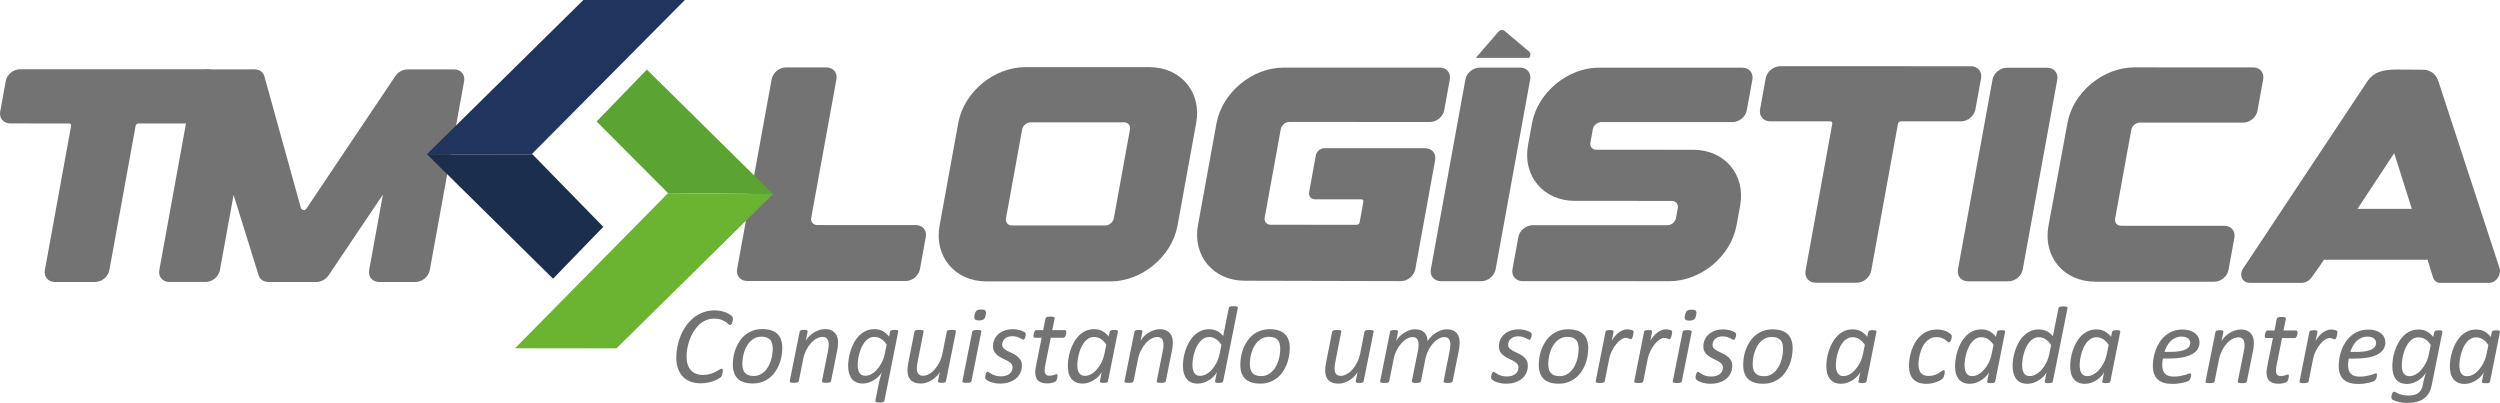<svg xmlns="http://www.w3.org/2000/svg" id="Camada_2" viewBox="0 0 1795.54 289.41"><defs><style>.cls-1{fill:#6ab432;}.cls-2{fill:#1b2e4d;}.cls-3{fill:#5ba332;}.cls-4{fill:#737373;}.cls-5{fill:#20345d;}</style></defs><g id="Camada_1-2"><path class="cls-4" d="M1415.55,47.58h-4.57s-127.84-.03-127.84-.03h-4.57c-4.87,0-9.53,3.86-10.4,8.63l-4.06,22.34c-.87,4.78,2.38,8.63,7.26,8.63h4.58s38.57.01,38.57.01c.97,0,1.63.78,1.45,1.74l-19.19,105.52c-.87,4.77,2.38,8.63,7.25,8.63h4.58s20.36,0,20.36,0h4.57c4.88,0,9.54-3.86,10.4-8.63l19.21-105.52c.17-.96,1.1-1.74,2.08-1.74h38.56s4.59.01,4.59.01c4.87,0,9.53-3.85,10.4-8.63l4.06-22.34c.87-4.76-2.38-8.63-7.26-8.63"></path><path class="cls-4" d="M799.95,156.83c-.53,2.82-3.27,5.11-6.15,5.11h-24.51s-4.52,0-4.52,0h-24.04s-4.51,0-4.51,0h-9.42c-2.88,0-4.8-2.29-4.29-5.11l11.62-63.87c.52-2.83,3.26-5.12,6.16-5.12h9.41s4.51,0,4.51,0h24.06s4.5,0,4.5,0h24.51c2.88,0,4.81,2.29,4.29,5.12l-11.62,63.87ZM825.49,48.23h-4.51s-31.01,0-31.01,0h-4.5s-32.99,0-32.99,0h-4.51s-6.99,0-6.99,0h-4.51c-22.6,0-44.19,17.91-48.22,40.02l-13.43,73.82c-4.03,22.11,11.05,40.04,33.65,40.05h4.51s15.91,0,15.91,0h4.51s24.05,0,24.05,0h4.51s31.01,0,31.01,0h4.51c22.61,0,44.19-17.92,48.22-40.03l13.44-73.82c4.02-22.12-11.05-40.04-33.66-40.05"></path><path class="cls-4" d="M1194.46,201.96h4.51c22.6,0,44.19-17.91,48.21-40.01l2.62-14.34c4.02-22.11-11.05-40.03-33.66-40.04h-4.51s-65.09-.02-65.09-.02c-2.89,0-4.81-2.3-4.29-5.12l1.76-9.65c.52-2.82,3.27-5.11,6.16-5.11l89.65.02h4.51c4.8,0,9.4-3.82,10.25-8.52l4.02-22.04c.86-4.7-2.34-8.52-7.16-8.52h-4.52s-93.89-.03-93.89-.03h-4.51c-22.61,0-44.2,17.91-48.22,40.02l-2.85,15.63c-4.02,22.12,11.05,40.04,33.65,40.05h4.51s65.1.02,65.1.02c2.88,0,4.81,2.29,4.3,5.11l-1.32,7.25c-.52,2.82-3.28,5.11-6.16,5.11l-92.26-.02h-4.51c-4.82,0-9.4,3.8-10.26,8.51l-4.22,23.14c-.85,4.7,2.36,8.52,7.17,8.52h4.51s96.51.03,96.51.03Z"></path><path class="cls-4" d="M554.2,56.93l-24.8,136.35c-.86,4.7,2.33,8.52,7.16,8.52h4.5s104.88.03,104.88.03h4.51c4.81,0,9.41-3.82,10.27-8.52l4.21-23.16c.86-4.7-2.35-8.51-7.16-8.51h-4.5s-66.36-.02-66.36-.02c-2.88,0-4.81-2.29-4.29-5.12l18.11-99.57c.86-4.7-2.35-8.52-7.16-8.52h-4.51s-20.08,0-20.08,0h-4.5c-4.82,0-9.4,3.81-10.26,8.51"></path><path class="cls-4" d="M1087.32,48.55h-20.08s-4.49,0-4.49,0c-4.82,0-9.41,3.82-10.27,8.51l-24.82,136.36c-.85,4.7,2.36,8.52,7.18,8.52h4.5s20.08,0,20.08,0h4.51c4.8,0,9.4-3.81,10.26-8.51l24.8-136.36c.85-4.69-2.34-8.52-7.16-8.52h-4.52Z"></path><path class="cls-4" d="M1465.89,48.65h-20.08s-4.5,0-4.5,0c-4.82,0-9.41,3.82-10.26,8.51l-24.82,136.36c-.85,4.7,2.35,8.52,7.17,8.52h4.51s20.08,0,20.08,0h4.52c4.8,0,9.4-3.81,10.25-8.51l24.81-136.36c.85-4.69-2.34-8.52-7.16-8.52h-4.52Z"></path><path class="cls-4" d="M1504.84,202.33h4.51s76.44.02,76.44.02h4.52c4.8,0,9.4-3.81,10.25-8.51l4.22-23.15c.86-4.7-2.35-8.52-7.16-8.52h-4.51s-69.7-.02-69.7-.02c-2.89,0-4.81-2.29-4.29-5.11l11.62-63.88c.52-2.82,3.27-5.11,6.15-5.11l69.71.02h4.49c4.82,0,9.4-3.82,10.26-8.52l4.12-22.63c.86-4.71-2.35-8.52-7.17-8.52h-4.5s-76.26-.02-76.26-.02h-4.5c-22.55,0-44.09,17.83-48.14,39.87l-13.65,73.97c-4.08,22.12,10.97,40.09,33.6,40.09"></path><path class="cls-4" d="M1034.13,48.57h-4.52s-103.08-.03-103.08-.03h-4.51c-22.66,0-44.3,17.95-48.33,40.11l-13.26,72.89c-4.08,22.12,10.98,40.09,33.59,40.09l107.68.26h.05s4.45,0,4.45,0c4.82.01,9.42-3.8,10.28-8.52l14.27-78.39c.86-4.71-2.35-8.52-7.16-8.52h-4.51s-63.36-.02-63.36-.02h-4.51c-2.88,0-5.64,2.28-6.15,5.1l-4.82,26.5c-.52,2.83,1.4,5.11,4.29,5.11h4.51s28.74,0,28.74,0c.96,0,1.59.77,1.43,1.7l-2.71,14.89c-.16.94-1.08,1.7-2.04,1.7l-61.85-.02c-2.89,0-4.81-2.3-4.29-5.12l11.57-63.61c.51-2.82,3.27-5.11,6.14-5.11l96.49.03h4.51c4.81,0,9.4-3.82,10.25-8.52l4.01-22.04c.86-4.7-2.34-8.52-7.16-8.52"></path><path class="cls-4" d="M1719.55,110.02l12.67,39.98h-39.04s26.37-39.98,26.37-39.98ZM1610.16,199.62c.94,2.18,3.11,3.53,5.71,3.53h1.56s2.95,0,2.95,0h1.55s25.02,0,25.02,0h1.56s2.95,0,2.95,0h1.55c2.75,0,5.54-1.5,7.22-3.88l5.8-8.15,3.04-4.59,74.45.02,3.92,12.7c.75,2.41,2.75,3.92,5.19,3.92h3.78s.19,0,.19,0h3.78s19.63,0,19.63,0h3.78s.2,0,.2,0h3.78c2.3,0,4.64-1.34,6.16-3.52,1.52-2.18,2.01-4.89,1.27-7.13l-44.05-134.61h-.01c-2.84-8.06-10.52-7.83-10.52-7.83-4.07,0-7.62-.1-10.85-.09-.95-.02-1.72,0-2.61,0h-1.16c-2.55-.06-4.88-.08-7.05,0v.14s-.09.01-.09.01v-.15c-7.87.3-13.69,1.81-18.24,7.9l-89.32,134.57c-1.65,2.24-2.07,4.95-1.13,7.13"></path><path class="cls-4" d="M1060,41.52l16.07-18.6c1.24-1.46,3.26-1.78,4.51-.74l17.6,14.81c1.26,1.06,1.26,3.09.03,4.55h-38.2Z"></path><path class="cls-4" d="M148.92,49.77h-4.5s-125.59-.03-125.59-.03h-4.48c-4.79,0-9.36,3.8-10.22,8.48L.14,80.16c-.85,4.69,2.34,8.49,7.13,8.49h4.49s37.89.01,37.89.01c.96,0,1.61.76,1.43,1.7l-18.86,103.67c-.86,4.69,2.33,8.49,7.13,8.49h4.5s19.99,0,19.99,0h4.49c4.79,0,9.36-3.8,10.22-8.49l18.86-103.67c.17-.94,1.09-1.7,2.04-1.7h37.9s4.5.01,4.5.01c4.79,0,9.36-3.79,10.21-8.49l3.99-21.95c.86-4.68-2.33-8.48-7.13-8.48"></path><path class="cls-4" d="M178.42,49.82h-24.61s-4.49,0-4.49,0c-4.81,0-9.37,3.8-10.23,8.48l-24.68,135.72c-.85,4.68,2.34,8.48,7.12,8.48h4.5s17.19,0,17.19,0h4.5c4.8,0,9.36-3.79,10.21-8.48l9.84-54.03,17.92,57.58c.87,3.01,3.6,4.93,6.98,4.94h4.49s25.68,0,25.68,0h4.48c3.39,0,6.81-1.93,8.78-4.93l38.91-57.84-9.88,54.3c-.85,4.68,2.34,8.48,7.14,8.48h4.48s17.2,0,17.2,0h4.49c4.8,0,9.36-3.79,10.23-8.48l24.68-135.72c.85-4.68-2.34-8.48-7.14-8.48h-4.48s-24.62,0-24.62,0h-4.48c-3.39,0-6.81,1.93-8.78,4.93l-63.84,95.16c-1,1.52-3.42,1.11-3.93-.68l-26.2-94.51c-.87-3.01-3.59-4.93-6.97-4.94h-4.49Z"></path><polygon class="cls-2" points="306.61 110.77 397.23 200.18 433.29 162.91 382.39 110.79 306.61 110.77"></polygon><polygon class="cls-5" points="491.87 .02 418.99 0 306.6 110.76 381.83 110.78 491.87 .02"></polygon><polygon class="cls-3" points="464.57 49.98 428.51 87.25 479.79 138.69 555.19 139.39 464.57 49.98"></polygon><polygon class="cls-1" points="479.8 138.7 369.92 250.14 442.8 250.16 555.18 139.39 479.8 138.7"></polygon><path class="cls-4" d="M526.4,228.77c0,.55-.09,1.24-.28,2.05-.19.82-.43,1.46-.73,1.94s-.63.71-.97.71c-.37,0-.8-.24-1.3-.73-.5-.49-1.17-1.01-2.01-1.58-.84-.57-1.93-1.1-3.26-1.58-1.33-.49-3-.73-5-.73-2.21,0-4.23.41-6.04,1.24-1.82.83-3.46,1.95-4.92,3.35-1.46,1.41-2.75,3.04-3.85,4.88-1.11,1.84-2.02,3.77-2.75,5.78-.73,2.01-1.27,4.05-1.64,6.1-.37,2.06-.55,4-.55,5.85,0,2.11.26,3.98.79,5.63.52,1.64,1.29,3.03,2.29,4.17,1,1.13,2.23,1.99,3.67,2.57,1.45.58,3.09.87,4.94.87,2.05,0,3.82-.23,5.31-.69,1.49-.46,2.76-.97,3.83-1.54,1.06-.57,1.95-1.08,2.67-1.54.71-.46,1.29-.69,1.74-.69.29,0,.5.1.63.32.13.21.2.53.2.95,0,.13-.02.32-.06.58-.04.25-.09.52-.14.81-.05.29-.11.61-.18.95-.06.34-.15.66-.26.97-.11.3-.22.58-.34.83-.12.25-.32.51-.59.77-.28.26-.86.65-1.74,1.16-.88.51-1.96,1-3.24,1.46-1.28.46-2.71.85-4.31,1.18-1.59.33-3.29.49-5.08.49-2.69,0-5.11-.4-7.27-1.21-2.16-.8-4-1.99-5.51-3.56-1.51-1.57-2.68-3.51-3.51-5.85-.83-2.33-1.24-5.01-1.24-8.04,0-2.5.26-5.08.79-7.72.53-2.65,1.3-5.22,2.33-7.72,1.03-2.5,2.31-4.86,3.85-7.07,1.54-2.21,3.34-4.15,5.37-5.83,2.04-1.67,4.34-2.99,6.9-3.95,2.55-.96,5.36-1.44,8.41-1.44,1.92,0,3.72.22,5.39.65,1.67.43,3.1.98,4.28,1.64,1.19.66,2.04,1.24,2.57,1.76.53.51.79,1.11.79,1.8M561.85,249.91c0,1.95-.18,3.94-.55,5.96-.37,2.03-.93,3.99-1.68,5.87-.75,1.88-1.71,3.65-2.87,5.31-1.16,1.66-2.52,3.11-4.09,4.34-1.57,1.24-3.35,2.22-5.33,2.94-1.99.72-4.21,1.09-6.66,1.08-2.53,0-4.69-.3-6.5-.91-1.8-.61-3.29-1.49-4.44-2.65-1.16-1.16-2.01-2.58-2.57-4.27-.55-1.68-.83-3.59-.83-5.73,0-1.95.18-3.94.53-5.97.36-2.03.92-3.98,1.68-5.85.76-1.87,1.72-3.64,2.87-5.31,1.14-1.67,2.5-3.13,4.07-4.36,1.57-1.24,3.34-2.22,5.33-2.94,1.99-.72,4.21-1.09,6.66-1.08s4.69.31,6.5.93c1.8.62,3.29,1.51,4.47,2.67,1.17,1.16,2.04,2.58,2.59,4.27.55,1.69.83,3.58.83,5.69M554.98,250.31c0-1.31-.14-2.5-.41-3.56-.28-1.05-.74-1.94-1.38-2.67-.65-.72-1.49-1.28-2.53-1.68-1.04-.39-2.3-.6-3.77-.6-1.58,0-3.02.28-4.31.85-1.29.56-2.44,1.33-3.46,2.29-1.01.96-1.9,2.09-2.65,3.38-.75,1.29-1.37,2.67-1.85,4.13-.49,1.46-.85,2.96-1.09,4.51-.24,1.54-.36,3.05-.36,4.52,0,1.32.14,2.5.44,3.56.29,1.05.75,1.95,1.4,2.69.65.74,1.48,1.3,2.51,1.7,1.03.4,2.28.59,3.75.59,1.61,0,3.05-.28,4.33-.85,1.28-.57,2.42-1.33,3.44-2.31,1.01-.97,1.9-2.11,2.65-3.4.75-1.29,1.37-2.67,1.85-4.15.49-1.47.85-2.98,1.09-4.5.24-1.53.36-3.03.36-4.51M601.92,246.01c0,.92-.06,1.83-.16,2.73-.1.89-.25,1.81-.43,2.76l-4.47,22.2c-.05.22-.14.39-.26.53-.12.15-.32.27-.59.38s-.63.18-1.05.24c-.42.05-.96.08-1.62.08s-1.15-.03-1.56-.08c-.41-.05-.73-.13-.95-.24s-.37-.23-.43-.38c-.07-.14-.09-.32-.06-.53l4.39-21.96c.18-.82.31-1.6.38-2.37.06-.76.1-1.43.1-2.01,0-1.61-.34-2.9-1.03-3.89-.69-.99-1.83-1.48-3.43-1.48-1.4,0-2.83.4-4.29,1.2-1.46.8-2.82,1.91-4.07,3.31-1.25,1.41-2.37,3.08-3.36,5.02-.99,1.93-1.71,4.03-2.16,6.3l-3.16,15.88c-.05.22-.15.39-.28.53-.13.15-.33.27-.59.38s-.61.18-1.05.24c-.43.05-.97.08-1.6.08s-1.19-.03-1.6-.08c-.41-.05-.72-.13-.95-.24s-.37-.23-.43-.38c-.07-.14-.07-.32-.02-.53l7.16-35.59c.03-.19.1-.35.22-.51.12-.16.3-.29.55-.4.25-.1.56-.18.95-.22.38-.04.84-.06,1.36-.06.56,0,1.01.02,1.37.06.35.04.63.11.83.22.2.11.32.24.38.4.05.16.07.33.04.51l-1.35,6.79c.39-.89,1.04-1.84,1.94-2.84s1.96-1.92,3.2-2.77c1.24-.84,2.6-1.54,4.09-2.09,1.49-.55,3.04-.83,4.65-.83,1.76,0,3.24.27,4.42.81,1.18.54,2.14,1.25,2.88,2.13s1.26,1.9,1.58,3.06.48,2.37.48,3.63M635.23,287.82c-.05.21-.15.4-.28.55-.13.16-.33.29-.59.39-.26.11-.61.18-1.05.24-.43.05-.98.08-1.64.08-.6,0-1.11-.03-1.52-.08-.41-.05-.73-.13-.95-.24-.22-.1-.37-.24-.45-.39-.08-.15-.1-.34-.08-.55l2.61-12.84c.13-.68.29-1.38.47-2.09.19-.71.38-1.41.57-2.11.2-.69.39-1.36.57-1.99.19-.63.37-1.18.55-1.66-.42.89-1.09,1.84-2.02,2.82-.92.99-1.99,1.89-3.2,2.71-1.21.82-2.54,1.49-3.99,2.01-1.45.53-2.92.79-4.42.79-1.87,0-3.48-.3-4.84-.91-1.36-.61-2.46-1.48-3.32-2.61-.86-1.13-1.49-2.48-1.9-4.05-.41-1.57-.61-3.31-.61-5.23,0-1.45.14-3.12.42-5,.28-1.88.73-3.79,1.34-5.72.62-1.94,1.42-3.84,2.4-5.71.97-1.87,2.16-3.53,3.55-4.98,1.4-1.44,3.02-2.62,4.86-3.51,1.84-.89,3.95-1.34,6.32-1.34s4.35.47,6.02,1.42c1.67.95,3.17,2.25,4.48,3.91l.75-3.59c.11-.42.41-.73.91-.93.5-.2,1.28-.3,2.33-.3.53,0,.97.03,1.32.08.35.05.64.13.85.24.21.11.34.24.39.4.05.16.07.33.04.51l-9.93,49.69ZM636.82,247.45c-1.24-1.82-2.57-3.18-4.01-4.09-1.43-.91-3.05-1.36-4.84-1.36-1.47,0-2.8.35-3.97,1.05-1.17.7-2.2,1.63-3.08,2.78-.88,1.16-1.64,2.46-2.27,3.91-.63,1.45-1.15,2.92-1.54,4.42-.4,1.5-.68,2.95-.85,4.35-.17,1.39-.26,2.61-.26,3.63,0,2.61.47,4.55,1.4,5.83.93,1.28,2.3,1.92,4.09,1.92,1.45,0,2.9-.4,4.36-1.21,1.46-.8,2.83-1.91,4.09-3.34,1.27-1.42,2.39-3.1,3.36-5.04.97-1.94,1.7-4.05,2.17-6.34l1.35-6.52ZM679.38,273.72c-.02.22-.11.4-.24.56-.13.16-.32.29-.55.38s-.55.16-.93.22c-.38.05-.85.08-1.4.08s-.97-.03-1.32-.08c-.36-.05-.63-.12-.83-.22s-.33-.22-.39-.38c-.07-.16-.07-.34-.02-.56l1.31-6.67c-.42.89-1.09,1.84-2,2.82-.91.99-1.98,1.9-3.2,2.74-1.23.84-2.57,1.53-4.03,2.05-1.46.53-2.95.79-4.44.79-1.79,0-3.3-.24-4.52-.73-1.23-.49-2.21-1.16-2.96-2.02-.75-.85-1.29-1.87-1.62-3.04-.33-1.17-.49-2.45-.49-3.85,0-.87.06-1.76.18-2.67.12-.91.27-1.83.46-2.75l4.39-22.28c.05-.19.15-.35.28-.51.13-.16.34-.29.61-.4.28-.1.63-.18,1.07-.22.43-.04.97-.06,1.6-.06s1.15.02,1.56.06c.41.04.73.11.95.22.22.11.37.24.43.4.07.16.08.33.06.51l-4.35,22.04c-.16.69-.28,1.4-.36,2.14-.08.74-.12,1.49-.12,2.25s.07,1.51.22,2.15c.14.65.39,1.2.75,1.67.35.48.82.85,1.38,1.11s1.26.39,2.08.39c1.4,0,2.82-.4,4.28-1.21,1.46-.8,2.83-1.91,4.09-3.34,1.26-1.42,2.39-3.11,3.38-5.07.99-1.96,1.72-4.1,2.2-6.42l3.13-15.72c.02-.19.11-.35.26-.51.15-.16.36-.29.63-.4.27-.1.63-.18,1.06-.22.43-.04.97-.06,1.6-.06s1.15.02,1.56.06c.41.04.72.11.95.22.22.11.37.24.43.4.07.16.09.33.06.51l-7.16,35.59ZM697.73,273.73c-.05.22-.15.39-.28.53-.13.15-.33.27-.59.38-.26.1-.62.18-1.05.24-.43.05-.96.08-1.6.08s-1.19-.03-1.6-.08c-.41-.05-.73-.13-.95-.24-.22-.1-.37-.23-.43-.38-.07-.14-.07-.32-.02-.53l7.08-35.55c.03-.18.11-.35.24-.51.13-.16.33-.29.59-.39.26-.11.61-.18,1.04-.24.44-.05.98-.08,1.64-.08s1.15.03,1.56.08c.4.05.72.13.95.24.22.1.37.24.43.39.06.15.08.33.06.51l-7.08,35.55ZM707.97,226.21c-.13.74-.31,1.36-.53,1.86-.22.5-.52.9-.89,1.21-.37.3-.83.52-1.39.65-.55.13-1.22.19-2.01.19-.76,0-1.4-.06-1.9-.19-.5-.13-.87-.35-1.11-.65-.24-.3-.37-.71-.39-1.21-.03-.5.03-1.12.16-1.86.16-.73.36-1.35.59-1.84.24-.49.53-.89.89-1.23.36-.33.81-.55,1.37-.67.55-.12,1.22-.18,2.01-.18s1.39.06,1.87.18c.49.12.86.34,1.11.67.25.33.39.74.42,1.23.02.49-.04,1.1-.2,1.84M736.28,238.9c.29.26.44.67.44,1.23,0,.26-.04.61-.12,1.05-.08.43-.19.86-.34,1.28-.14.42-.31.78-.51,1.06-.2.29-.42.44-.65.44-.32,0-.69-.12-1.13-.38-.44-.25-.97-.53-1.6-.85-.63-.32-1.39-.61-2.27-.87-.88-.26-1.93-.39-3.14-.39-1.16,0-2.19.16-3.08.49-.89.33-1.64.77-2.25,1.34-.6.57-1.07,1.21-1.38,1.94-.32.73-.47,1.48-.47,2.27,0,1.05.35,1.93,1.05,2.63.69.69,1.57,1.32,2.63,1.88,1.05.56,2.19,1.1,3.42,1.64,1.22.54,2.35,1.2,3.4,1.98,1.04.78,1.91,1.71,2.61,2.81.7,1.1,1.05,2.47,1.05,4.13,0,1.84-.36,3.56-1.09,5.15-.73,1.59-1.76,2.96-3.12,4.11-1.36,1.14-2.99,2.04-4.92,2.68-1.92.65-4.07.97-6.44.97-1.24,0-2.41-.09-3.49-.27-1.09-.19-2.08-.43-2.96-.71-.88-.29-1.64-.61-2.27-.97-.63-.36-1.12-.69-1.46-1.01-.21-.21-.36-.43-.46-.65-.09-.22-.13-.49-.13-.81,0-.21,0-.46.04-.75.03-.29.08-.59.16-.9.08-.32.17-.62.26-.91.09-.29.2-.56.33-.79.13-.24.26-.43.4-.57.13-.15.29-.22.47-.22.32,0,.7.18,1.14.53.45.36,1.03.74,1.76,1.14.73.41,1.63.79,2.71,1.15,1.08.36,2.42.53,4.03.54,1.45,0,2.69-.18,3.73-.53,1.04-.35,1.9-.83,2.59-1.42.69-.59,1.19-1.28,1.52-2.07.33-.79.49-1.62.49-2.49,0-1.1-.34-2.01-1.02-2.7-.69-.7-1.55-1.33-2.59-1.9-1.04-.57-2.17-1.13-3.38-1.68-1.21-.56-2.34-1.21-3.38-1.96-1.04-.75-1.91-1.67-2.61-2.76-.7-1.09-1.05-2.48-1.05-4.17,0-1.74.34-3.35,1.03-4.84.69-1.49,1.65-2.78,2.9-3.87,1.25-1.09,2.75-1.94,4.5-2.55,1.75-.6,3.69-.91,5.83-.91,1,0,1.97.08,2.9.24.94.16,1.8.36,2.59.59.79.24,1.47.5,2.05.79.58.29,1.01.58,1.3.87M765.82,238.59c0,.24-.01.49-.04.77-.03.28-.08.56-.16.85s-.19.58-.32.87c-.13.29-.27.54-.42.77-.15.22-.31.4-.49.53-.19.13-.39.2-.63.2h-9.09s-3.99,19.83-3.99,19.83c-.11.55-.2,1.17-.28,1.85-.08.69-.12,1.25-.12,1.7,0,1.34.28,2.32.85,2.94.56.62,1.48.93,2.75.93.71,0,1.33-.06,1.85-.18.53-.12.98-.25,1.37-.38.38-.13.72-.25,1.01-.38.29-.12.54-.18.75-.18s.37.07.49.22c.12.15.18.42.18.81,0,.34-.03.72-.1,1.13-.06.41-.15.81-.26,1.2-.1.4-.24.75-.39,1.07-.15.32-.33.57-.51.75-.21.18-.52.37-.95.55-.42.18-.91.35-1.47.49-.55.15-1.14.26-1.76.33-.62.08-1.23.12-1.84.12-1.47,0-2.75-.16-3.83-.47-1.08-.32-1.99-.81-2.72-1.48-.74-.67-1.29-1.51-1.64-2.53s-.53-2.23-.53-3.66c0-.32.02-.66.04-1.05.02-.38.07-.78.14-1.2.06-.42.13-.84.2-1.27.06-.42.14-.81.22-1.18l4-19.99h-4.94c-.29,0-.51-.09-.67-.26-.16-.17-.24-.51-.24-1.01,0-.37.04-.8.12-1.29.08-.49.19-.94.36-1.36.16-.42.36-.78.61-1.07.25-.29.55-.43.89-.43h4.98s1.7-8.46,1.7-8.46c.02-.18.11-.35.26-.51.15-.16.35-.3.62-.42.26-.12.61-.21,1.04-.26.44-.05.97-.08,1.6-.08s1.15.03,1.56.08c.41.05.73.14.95.26.22.12.37.26.43.42.07.15.08.33.06.51l-1.7,8.46h9.09c.39,0,.66.15.79.43.13.29.2.62.2.99M795.79,273.76c-.1.45-.39.76-.87.95-.47.18-1.27.28-2.37.28-.53,0-.96-.03-1.3-.08-.34-.05-.62-.12-.83-.22s-.35-.21-.44-.36c-.08-.15-.08-.34,0-.58l1.31-6.71c-.34.84-.96,1.76-1.85,2.76-.9,1-1.96,1.92-3.18,2.77-1.22.84-2.59,1.54-4.09,2.09-1.5.55-3.03.83-4.58.83-2.11,0-3.85-.37-5.24-1.11-1.38-.74-2.48-1.71-3.3-2.93-.82-1.21-1.38-2.58-1.68-4.11-.3-1.53-.45-3.09-.45-4.7,0-1.47.14-3.15.42-5.02.27-1.87.72-3.78,1.34-5.73.62-1.95,1.42-3.85,2.41-5.69.99-1.84,2.18-3.49,3.58-4.96,1.4-1.46,3.02-2.63,4.86-3.51,1.84-.88,3.94-1.32,6.28-1.32s4.35.47,6.02,1.42c1.67.95,3.17,2.25,4.48,3.91l.75-3.59c.11-.42.41-.72.91-.91.5-.18,1.28-.28,2.33-.28.53,0,.97.02,1.32.06.36.04.64.11.85.22.21.11.34.24.39.4.05.16.06.33.04.51l-7.12,35.59ZM794.57,247.49c-1.24-1.82-2.57-3.18-4.01-4.09-1.44-.91-3.05-1.36-4.84-1.36-1.42,0-2.7.33-3.85,1.01-1.14.67-2.16,1.56-3.04,2.67-.88,1.1-1.65,2.36-2.29,3.77-.65,1.41-1.17,2.87-1.58,4.37-.41,1.5-.71,2.98-.91,4.43-.2,1.45-.3,2.75-.3,3.91,0,.92.07,1.84.22,2.74.14.91.42,1.74.83,2.49.4.75.96,1.36,1.67,1.82.71.46,1.63.69,2.77.69,1.45,0,2.9-.4,4.37-1.21,1.46-.8,2.83-1.91,4.09-3.34,1.27-1.42,2.38-3.09,3.36-5.02.97-1.92,1.7-4.04,2.18-6.36l1.34-6.52ZM842.35,246.08c0,.92-.05,1.83-.16,2.73-.11.89-.25,1.81-.43,2.76l-4.47,22.2c-.05.22-.14.39-.25.53-.12.15-.32.27-.59.38-.28.1-.63.18-1.05.24-.42.05-.96.08-1.62.08-.63,0-1.15-.03-1.56-.08-.41-.05-.72-.13-.95-.24-.22-.1-.37-.23-.44-.38-.06-.14-.08-.32-.06-.53l4.39-21.96c.19-.82.31-1.6.38-2.37.07-.76.1-1.43.1-2.01,0-1.61-.34-2.9-1.02-3.89-.68-.99-1.83-1.48-3.43-1.48-1.4,0-2.83.4-4.29,1.2-1.46.8-2.82,1.91-4.07,3.31-1.25,1.41-2.37,3.08-3.36,5.02-.99,1.93-1.7,4.03-2.15,6.3l-3.17,15.88c-.05.22-.15.39-.28.53-.13.15-.33.27-.59.38-.26.1-.61.18-1.05.24-.43.05-.96.08-1.6.08-.66,0-1.19-.03-1.6-.08-.41-.05-.73-.13-.95-.24-.22-.1-.37-.23-.43-.38-.07-.14-.08-.32-.02-.53l7.16-35.59c.03-.19.1-.35.22-.51.12-.16.3-.29.55-.4.25-.1.57-.18.95-.22.38-.04.84-.06,1.36-.06.56,0,1.01.02,1.36.06.35.04.63.11.83.22.2.11.32.24.38.4.05.16.06.33.04.51l-1.34,6.79c.39-.89,1.04-1.84,1.94-2.84.9-1,1.96-1.92,3.2-2.77,1.24-.84,2.6-1.54,4.09-2.09,1.49-.55,3.04-.83,4.64-.83,1.77,0,3.24.27,4.42.81,1.19.54,2.15,1.25,2.88,2.13.74.88,1.26,1.9,1.58,3.06.32,1.16.47,2.37.47,3.63M878.51,273.78c-.08.45-.36.76-.83.95-.48.18-1.26.28-2.37.28-.55,0-1-.03-1.34-.08-.34-.05-.62-.12-.83-.22-.21-.09-.35-.21-.42-.36-.07-.15-.08-.34-.02-.58l1.27-6.63c-.34.87-.96,1.8-1.86,2.78-.9.99-1.96,1.9-3.18,2.72-1.22.83-2.59,1.52-4.09,2.06-1.5.54-3.03.81-4.58.81-1.55,0-2.9-.2-4.05-.61-1.14-.4-2.11-.95-2.88-1.64-.78-.68-1.41-1.48-1.9-2.39-.49-.91-.87-1.84-1.14-2.8s-.46-1.93-.55-2.9c-.09-.97-.14-1.87-.14-2.69,0-1.53.15-3.24.44-5.14.29-1.9.75-3.8,1.38-5.71.63-1.91,1.44-3.78,2.43-5.61.99-1.83,2.18-3.45,3.58-4.86,1.4-1.41,3.01-2.55,4.84-3.42,1.83-.87,3.9-1.3,6.22-1.3,1.13,0,2.2.13,3.2.38,1,.25,1.91.59,2.73,1.03.81.43,1.56.96,2.25,1.56.68.61,1.3,1.24,1.85,1.9l4.03-20.15c.03-.18.11-.36.24-.53.13-.17.33-.3.59-.39s.61-.17,1.03-.24c.42-.07.96-.1,1.62-.1s1.15.03,1.56.1c.41.06.73.15.97.24s.39.22.45.39c.07.17.08.35.02.53l-10.52,52.62ZM877.26,247.63c-1.24-1.82-2.57-3.2-4.01-4.15-1.43-.95-3.05-1.42-4.84-1.42-1.4,0-2.65.32-3.77.96-1.12.65-2.13,1.51-3.02,2.59-.9,1.08-1.67,2.32-2.31,3.71-.65,1.4-1.18,2.84-1.6,4.32-.43,1.49-.74,2.96-.95,4.41-.21,1.45-.32,2.78-.32,3.99,0,2.56.43,4.51,1.3,5.87.87,1.36,2.27,2.04,4.19,2.04,1.45,0,2.9-.39,4.37-1.19,1.46-.79,2.82-1.88,4.09-3.28,1.26-1.4,2.39-3.05,3.36-4.98.97-1.92,1.7-4.03,2.17-6.32l1.35-6.56ZM926.34,250.01c0,1.95-.19,3.94-.56,5.96-.37,2.03-.93,3.99-1.68,5.87-.75,1.88-1.7,3.65-2.86,5.31-1.16,1.66-2.53,3.11-4.09,4.34-1.57,1.24-3.34,2.22-5.33,2.94-1.99.72-4.21,1.09-6.66,1.08s-4.7-.3-6.5-.91c-1.81-.61-3.29-1.49-4.44-2.65-1.16-1.16-2.01-2.58-2.57-4.27-.55-1.68-.83-3.59-.83-5.73,0-1.95.18-3.94.53-5.97.36-2.03.92-3.98,1.68-5.85.76-1.87,1.72-3.64,2.87-5.31,1.14-1.67,2.5-3.13,4.07-4.36,1.57-1.24,3.34-2.22,5.33-2.94,1.99-.72,4.21-1.09,6.66-1.08,2.53,0,4.69.31,6.5.93,1.8.62,3.29,1.51,4.46,2.67,1.17,1.16,2.04,2.58,2.59,4.27.55,1.69.83,3.58.83,5.69M919.47,250.4c0-1.31-.14-2.5-.41-3.56-.28-1.05-.74-1.94-1.38-2.67-.65-.72-1.49-1.28-2.53-1.68-1.04-.39-2.3-.6-3.77-.6-1.58,0-3.02.28-4.31.85-1.29.56-2.44,1.33-3.46,2.29-1.01.96-1.9,2.09-2.65,3.38-.75,1.29-1.37,2.67-1.86,4.13-.49,1.46-.85,2.96-1.08,4.51-.24,1.54-.36,3.05-.36,4.52,0,1.32.14,2.5.43,3.56.29,1.05.76,1.95,1.4,2.69.64.74,1.48,1.3,2.51,1.7,1.03.4,2.28.59,3.76.59,1.6,0,3.05-.28,4.32-.85,1.28-.57,2.42-1.33,3.44-2.31,1.01-.97,1.9-2.11,2.65-3.4.75-1.29,1.37-2.67,1.86-4.15.49-1.47.85-2.98,1.09-4.5.24-1.53.36-3.03.36-4.51M979.41,273.8c-.03.22-.11.4-.24.56-.13.16-.32.29-.56.38s-.55.16-.93.22c-.38.05-.85.08-1.4.08-.53,0-.97-.03-1.33-.08-.35-.05-.63-.12-.83-.22-.2-.09-.33-.22-.39-.38-.07-.16-.08-.34-.02-.56l1.31-6.67c-.42.89-1.09,1.84-2,2.82s-1.98,1.9-3.2,2.74c-1.23.84-2.57,1.53-4.03,2.05-1.47.53-2.95.79-4.44.79-1.79,0-3.3-.24-4.52-.73-1.23-.49-2.21-1.16-2.96-2.02-.75-.85-1.29-1.87-1.62-3.04-.33-1.17-.49-2.45-.49-3.85,0-.87.06-1.76.18-2.67.12-.91.27-1.83.46-2.75l4.39-22.28c.05-.19.15-.35.28-.51.13-.16.34-.29.61-.4.28-.1.63-.18,1.07-.22.43-.04.97-.06,1.6-.06.63,0,1.15.02,1.56.06.41.04.73.11.95.22.22.11.37.24.43.4.06.16.08.33.06.51l-4.35,22.04c-.16.69-.28,1.4-.36,2.14-.08.74-.12,1.49-.12,2.25s.07,1.51.22,2.15c.14.65.39,1.2.75,1.67.35.48.82.85,1.38,1.11.56.26,1.26.39,2.07.39,1.4,0,2.82-.4,4.29-1.21,1.46-.8,2.83-1.91,4.09-3.34,1.26-1.42,2.39-3.11,3.38-5.07.99-1.96,1.72-4.1,2.2-6.42l3.12-15.72c.03-.19.11-.35.25-.51.15-.16.36-.29.63-.4.28-.1.63-.18,1.07-.22.43-.04.97-.06,1.6-.06.63,0,1.15.02,1.56.06.41.04.72.11.95.22.22.11.37.24.43.4.06.16.08.33.06.51l-7.16,35.59ZM1043.31,273.82c-.02.22-.11.39-.24.53-.13.15-.33.27-.61.38-.28.1-.63.18-1.06.24-.43.05-.97.08-1.6.08s-1.15-.03-1.56-.08c-.41-.05-.73-.13-.95-.24-.22-.1-.38-.23-.45-.38-.08-.14-.09-.32-.04-.53l4.39-21.96c.13-.76.24-1.49.34-2.17.09-.68.14-1.37.14-2.06,0-1.68-.32-3.03-.97-4.03-.65-1-1.77-1.5-3.38-1.5-1.32,0-2.68.4-4.09,1.2-1.41.8-2.74,1.91-4.01,3.31-1.27,1.41-2.39,3.08-3.36,5.02-.98,1.93-1.69,4.03-2.14,6.3l-3.17,15.88c-.05.22-.14.39-.27.53-.13.15-.34.27-.62.38-.27.1-.63.18-1.06.24-.44.05-.97.08-1.6.08-.63,0-1.15-.03-1.56-.08-.41-.05-.72-.13-.93-.24-.21-.1-.35-.23-.43-.38-.08-.14-.1-.32-.08-.53l4.39-21.96c.18-.79.31-1.57.37-2.33.06-.76.1-1.47.1-2.13,0-1.6-.33-2.89-.99-3.85-.66-.96-1.78-1.44-3.36-1.44-1.34,0-2.71.4-4.11,1.2-1.4.8-2.73,1.91-3.99,3.31-1.27,1.41-2.39,3.08-3.36,5.02-.97,1.93-1.69,4.03-2.13,6.3l-3.16,15.88c-.05.22-.15.39-.28.53-.13.15-.33.27-.59.38-.26.1-.61.18-1.05.24-.44.05-.97.08-1.6.08-.66,0-1.19-.03-1.6-.08-.41-.05-.72-.13-.95-.24-.23-.1-.37-.23-.44-.38-.06-.14-.07-.32-.02-.53l7.16-35.59c.03-.19.1-.35.22-.51.12-.16.3-.29.56-.4.25-.1.56-.18.95-.22.38-.04.84-.06,1.36-.06.56,0,1.01.02,1.37.06.35.04.63.11.83.22.2.11.32.24.38.4.05.16.07.33.04.51l-1.35,6.79c.39-.89,1.05-1.84,1.96-2.84.91-1,1.97-1.92,3.18-2.77,1.21-.84,2.53-1.54,3.97-2.09,1.44-.55,2.9-.83,4.41-.83,1.58,0,2.94.22,4.07.65,1.13.44,2.06,1.03,2.78,1.78.72.75,1.26,1.65,1.6,2.69.34,1.04.55,2.18.63,3.42.53-.92,1.25-1.88,2.17-2.88.92-1,1.99-1.92,3.2-2.74,1.21-.83,2.53-1.52,3.95-2.07,1.42-.55,2.87-.83,4.34-.83,1.77,0,3.24.25,4.42.75,1.19.5,2.15,1.18,2.88,2.05.74.87,1.26,1.88,1.58,3.04s.47,2.42.47,3.79c0,.92-.05,1.83-.16,2.73-.1.89-.25,1.81-.43,2.76l-4.47,22.2ZM1099.68,238.99c.29.26.43.67.43,1.23,0,.26-.04.61-.12,1.05-.08.43-.19.86-.34,1.28-.14.42-.32.78-.51,1.06-.2.29-.42.44-.65.44-.32,0-.69-.12-1.13-.38-.44-.25-.97-.53-1.6-.85-.63-.32-1.39-.61-2.27-.87-.88-.26-1.93-.39-3.14-.39-1.16,0-2.18.16-3.08.49-.9.33-1.64.77-2.25,1.34s-1.07,1.21-1.38,1.94c-.32.73-.47,1.48-.47,2.27,0,1.05.35,1.93,1.05,2.63.7.69,1.57,1.32,2.63,1.88,1.05.56,2.19,1.1,3.42,1.64,1.22.54,2.36,1.2,3.4,1.98,1.04.78,1.91,1.71,2.61,2.81.69,1.1,1.04,2.47,1.04,4.13,0,1.84-.36,3.56-1.09,5.15-.72,1.59-1.76,2.96-3.12,4.11-1.36,1.14-3,2.04-4.92,2.68-1.92.65-4.07.97-6.44.97-1.24,0-2.4-.09-3.5-.27-1.09-.19-2.08-.43-2.96-.71-.88-.29-1.64-.61-2.28-.97-.63-.36-1.12-.69-1.46-1.01-.21-.21-.36-.43-.45-.65-.09-.22-.14-.49-.14-.81,0-.21.01-.46.04-.75.03-.29.08-.59.16-.9.08-.32.17-.62.26-.91.09-.29.21-.56.34-.79.13-.24.26-.43.39-.57.13-.15.29-.22.48-.22.31,0,.69.18,1.14.53.45.36,1.03.74,1.76,1.14.72.41,1.63.79,2.7,1.15,1.08.36,2.42.53,4.03.54,1.45,0,2.69-.18,3.73-.53,1.04-.35,1.9-.83,2.59-1.42.69-.59,1.2-1.28,1.52-2.07.33-.79.49-1.62.49-2.49,0-1.1-.34-2.01-1.02-2.7-.69-.7-1.55-1.33-2.59-1.9-1.04-.57-2.17-1.13-3.38-1.68s-2.34-1.21-3.38-1.96c-1.04-.75-1.9-1.67-2.61-2.76-.69-1.09-1.05-2.48-1.05-4.17,0-1.74.35-3.35,1.03-4.84.69-1.49,1.65-2.78,2.9-3.87,1.25-1.09,2.75-1.94,4.51-2.55,1.75-.6,3.69-.91,5.83-.91,1,0,1.97.08,2.9.24.93.16,1.8.36,2.59.59.79.24,1.47.5,2.05.79.58.29,1.01.58,1.3.87M1140.69,250.07c0,1.95-.18,3.94-.55,5.96-.37,2.03-.93,3.99-1.68,5.87-.75,1.88-1.71,3.65-2.87,5.31-1.16,1.66-2.52,3.11-4.09,4.34-1.57,1.24-3.35,2.22-5.33,2.94-1.99.72-4.21,1.09-6.65,1.08-2.53,0-4.7-.3-6.5-.91-1.81-.61-3.29-1.49-4.44-2.65-1.16-1.16-2.01-2.58-2.57-4.27-.55-1.68-.83-3.59-.83-5.73,0-1.95.18-3.94.54-5.97.36-2.03.91-3.98,1.68-5.85.76-1.87,1.72-3.64,2.87-5.31,1.15-1.67,2.5-3.13,4.07-4.36,1.57-1.24,3.34-2.22,5.33-2.94,1.99-.72,4.21-1.09,6.66-1.08s4.69.31,6.5.93c1.8.62,3.29,1.51,4.47,2.67,1.17,1.16,2.03,2.58,2.59,4.27.55,1.69.83,3.58.83,5.69M1133.82,250.46c0-1.31-.13-2.5-.41-3.56-.28-1.05-.74-1.94-1.38-2.67-.65-.72-1.49-1.28-2.53-1.68-1.04-.39-2.3-.6-3.77-.6-1.58,0-3.02.28-4.31.85-1.29.56-2.45,1.33-3.46,2.29-1.01.96-1.9,2.09-2.65,3.38-.75,1.29-1.37,2.67-1.86,4.13-.49,1.46-.85,2.96-1.09,4.51-.24,1.54-.36,3.05-.36,4.52,0,1.32.15,2.5.44,3.56.29,1.05.75,1.95,1.4,2.69.65.74,1.48,1.3,2.51,1.7,1.03.4,2.28.59,3.75.59,1.6,0,3.05-.28,4.33-.85,1.28-.57,2.42-1.33,3.44-2.31,1.01-.97,1.9-2.11,2.65-3.4.75-1.29,1.37-2.67,1.86-4.15.49-1.47.85-2.98,1.08-4.5.24-1.53.36-3.03.36-4.51M1173.02,237.59c.16.16.24.41.24.75,0,.1-.02.31-.06.61-.04.31-.09.65-.14,1.05-.05.39-.13.8-.24,1.22-.1.42-.24.81-.39,1.16-.16.35-.32.65-.49.89-.17.24-.36.35-.57.35s-.44-.04-.69-.14c-.25-.09-.53-.2-.83-.34-.31-.13-.65-.24-1.05-.33-.39-.09-.86-.14-1.38-.14-.9,0-1.93.39-3.1,1.17-1.17.77-2.32,1.85-3.46,3.21-1.13,1.37-2.17,2.99-3.1,4.86-.94,1.87-1.63,3.9-2.07,6.09l-3.13,15.84c-.05.22-.15.39-.28.53-.13.15-.33.27-.59.38s-.61.18-1.05.24c-.43.05-.97.08-1.6.08-.66,0-1.19-.03-1.6-.08-.41-.05-.73-.13-.95-.24-.22-.1-.37-.23-.43-.38-.07-.14-.07-.32-.02-.53l7.08-35.59c.03-.19.11-.35.24-.51.13-.16.33-.29.59-.4.26-.1.59-.18.97-.22.38-.04.83-.06,1.36-.06.55,0,1.01.02,1.36.06.35.04.63.11.83.22.19.11.32.24.37.4.05.16.07.33.04.51l-1.3,6.48c.6-1.08,1.32-2.12,2.15-3.12.83-1,1.73-1.87,2.71-2.62.97-.75,1.99-1.35,3.06-1.8,1.07-.45,2.11-.67,3.14-.67.45,0,.9.03,1.36.1.46.06.89.15,1.28.24.4.09.74.19,1.05.31.3.12.53.26.69.42M1200.71,237.6c.16.16.24.41.24.75,0,.1-.02.31-.06.61-.04.31-.09.65-.14,1.05-.05.39-.13.8-.24,1.22-.11.42-.24.81-.4,1.16-.16.35-.32.65-.49.89-.17.24-.36.35-.58.35s-.44-.04-.69-.14c-.25-.09-.53-.2-.83-.34-.3-.13-.65-.24-1.04-.33-.4-.09-.86-.14-1.38-.14-.89,0-1.93.39-3.1,1.17-1.17.77-2.32,1.85-3.45,3.21-1.14,1.37-2.17,2.99-3.1,4.86s-1.63,3.9-2.07,6.09l-3.13,15.84c-.05.22-.15.39-.28.53-.13.15-.33.27-.59.38-.26.1-.61.18-1.05.24-.43.05-.97.08-1.6.08s-1.19-.03-1.6-.08c-.41-.05-.73-.13-.95-.24-.22-.1-.37-.23-.43-.38-.07-.14-.07-.32-.02-.53l7.08-35.59c.03-.19.11-.35.24-.51.13-.16.33-.29.59-.4.26-.1.59-.18.97-.22.38-.04.83-.06,1.36-.06s1.01.02,1.36.06c.35.04.63.11.83.22.2.11.32.24.38.4.05.16.06.33.04.51l-1.3,6.48c.6-1.08,1.32-2.12,2.15-3.12.83-1,1.73-1.87,2.71-2.62.97-.75,1.99-1.35,3.06-1.8,1.07-.45,2.11-.67,3.14-.67.45,0,.9.03,1.36.1.46.06.89.15,1.29.24.39.09.74.19,1.05.31.3.12.53.26.69.42M1207.93,273.86c-.05.22-.15.39-.28.53-.13.15-.33.27-.59.38-.26.1-.61.18-1.05.24-.43.05-.97.08-1.6.08-.66,0-1.19-.03-1.6-.08-.41-.05-.73-.13-.95-.24-.22-.1-.37-.23-.43-.38-.07-.14-.07-.32-.02-.53l7.08-35.55c.03-.18.11-.35.24-.51.13-.16.33-.29.59-.39.26-.11.61-.18,1.05-.24.43-.05.98-.08,1.64-.08.63,0,1.15.03,1.56.08.4.05.72.13.95.24.22.1.37.24.43.39.06.15.08.33.06.51l-7.08,35.55ZM1218.18,226.34c-.13.74-.31,1.36-.53,1.86-.22.5-.52.9-.89,1.21-.37.3-.83.52-1.38.65-.55.13-1.22.19-2.01.19-.76,0-1.4-.06-1.9-.19-.5-.13-.87-.35-1.1-.65-.24-.3-.37-.71-.39-1.21-.03-.5.02-1.12.16-1.86.16-.73.36-1.35.59-1.84.24-.49.53-.89.89-1.23.36-.33.81-.55,1.36-.67.56-.12,1.23-.18,2.02-.18s1.39.06,1.87.18c.49.12.86.34,1.11.67.25.33.39.74.42,1.23.02.49-.04,1.1-.2,1.84M1246.48,239.03c.29.26.44.67.44,1.23,0,.26-.04.61-.12,1.05-.08.43-.19.86-.34,1.28-.14.42-.31.78-.51,1.06-.2.29-.41.44-.65.44-.32,0-.69-.12-1.13-.38-.44-.25-.97-.53-1.6-.85-.63-.32-1.39-.61-2.27-.87-.88-.26-1.93-.39-3.14-.39-1.16,0-2.19.16-3.08.49-.9.33-1.64.77-2.25,1.34-.6.57-1.07,1.21-1.38,1.94s-.47,1.48-.47,2.27c0,1.05.35,1.93,1.05,2.63.69.69,1.57,1.32,2.63,1.88,1.05.56,2.19,1.1,3.42,1.64,1.22.54,2.35,1.2,3.4,1.98,1.04.78,1.91,1.71,2.61,2.81.7,1.1,1.05,2.47,1.05,4.13,0,1.84-.36,3.56-1.09,5.15-.73,1.59-1.76,2.96-3.12,4.11-1.36,1.14-2.99,2.04-4.92,2.68-1.92.65-4.07.97-6.44.97-1.24,0-2.41-.09-3.5-.27-1.1-.19-2.08-.43-2.96-.71-.88-.29-1.64-.61-2.27-.97-.63-.36-1.12-.69-1.46-1.01-.22-.21-.36-.43-.46-.65-.09-.22-.14-.49-.14-.81,0-.21.01-.46.04-.75.03-.29.08-.59.16-.9.08-.32.17-.62.26-.91.09-.29.2-.56.33-.79.13-.24.26-.43.4-.57.13-.15.29-.22.47-.22.32,0,.7.18,1.14.53.45.36,1.03.74,1.76,1.14.73.41,1.62.79,2.71,1.15,1.08.36,2.42.53,4.03.54,1.45,0,2.69-.18,3.73-.53,1.04-.35,1.9-.83,2.59-1.42.69-.59,1.19-1.28,1.52-2.07.33-.79.49-1.62.49-2.49,0-1.1-.34-2.01-1.02-2.7-.69-.7-1.55-1.33-2.59-1.9-1.04-.57-2.17-1.13-3.38-1.68-1.21-.56-2.34-1.21-3.38-1.96-1.04-.75-1.91-1.67-2.61-2.76-.7-1.09-1.05-2.48-1.05-4.17,0-1.74.34-3.35,1.03-4.84.69-1.49,1.65-2.78,2.9-3.87,1.25-1.09,2.75-1.94,4.5-2.55,1.75-.6,3.69-.91,5.83-.91,1,0,1.97.08,2.9.24.94.16,1.8.36,2.59.59.79.24,1.47.5,2.05.79.58.29,1.01.58,1.3.87M1287.5,250.11c0,1.95-.19,3.94-.55,5.96-.37,2.03-.93,3.99-1.68,5.87-.75,1.88-1.71,3.65-2.87,5.31-1.16,1.66-2.52,3.11-4.09,4.34-1.57,1.24-3.34,2.22-5.33,2.94-1.99.72-4.21,1.09-6.66,1.08-2.53,0-4.7-.3-6.5-.91-1.81-.61-3.29-1.49-4.44-2.65-1.16-1.16-2.01-2.58-2.57-4.27-.55-1.68-.83-3.59-.83-5.73,0-1.95.18-3.94.53-5.97.36-2.03.91-3.98,1.68-5.85.77-1.87,1.72-3.64,2.87-5.31,1.14-1.67,2.5-3.13,4.07-4.36,1.57-1.24,3.35-2.22,5.33-2.94,1.99-.72,4.21-1.09,6.66-1.08s4.69.31,6.5.93c1.8.62,3.29,1.51,4.47,2.67,1.17,1.16,2.03,2.58,2.58,4.27.55,1.69.83,3.58.83,5.69M1280.62,250.5c0-1.31-.14-2.5-.41-3.56-.27-1.05-.74-1.94-1.38-2.67-.65-.72-1.49-1.28-2.53-1.68-1.04-.39-2.29-.6-3.77-.6-1.58,0-3.02.28-4.31.85-1.29.56-2.44,1.33-3.46,2.29-1.01.96-1.9,2.09-2.65,3.38-.75,1.29-1.38,2.67-1.86,4.13-.49,1.46-.85,2.96-1.09,4.51-.24,1.54-.36,3.05-.36,4.52,0,1.32.15,2.5.43,3.56.29,1.05.75,1.95,1.4,2.69.65.74,1.48,1.3,2.51,1.7,1.03.4,2.28.59,3.76.59,1.6,0,3.04-.28,4.32-.85,1.28-.57,2.42-1.33,3.44-2.31,1.01-.97,1.9-2.11,2.65-3.4.75-1.29,1.37-2.67,1.86-4.15.49-1.47.85-2.98,1.08-4.5.24-1.53.36-3.03.36-4.51M1340.57,273.9c-.1.45-.39.76-.87.95-.47.18-1.27.28-2.37.28-.53,0-.96-.03-1.3-.08-.34-.05-.62-.12-.83-.22-.21-.09-.35-.21-.43-.36s-.08-.34,0-.58l1.31-6.71c-.34.84-.96,1.76-1.86,2.76-.9,1-1.95,1.92-3.18,2.77-1.22.84-2.59,1.54-4.09,2.09-1.5.55-3.03.83-4.58.83-2.11,0-3.85-.37-5.24-1.11-1.38-.74-2.48-1.71-3.3-2.93-.82-1.21-1.38-2.58-1.68-4.11-.3-1.53-.45-3.09-.45-4.7,0-1.47.14-3.15.42-5.02.28-1.87.72-3.78,1.34-5.73.62-1.95,1.42-3.85,2.41-5.69.99-1.84,2.18-3.49,3.58-4.96,1.4-1.46,3.02-2.63,4.86-3.51,1.84-.88,3.94-1.32,6.28-1.32s4.35.47,6.02,1.42c1.67.95,3.17,2.25,4.49,3.91l.75-3.59c.1-.42.41-.72.91-.91.5-.18,1.28-.28,2.33-.28.53,0,.97.02,1.33.06.35.04.64.11.85.22.21.11.34.24.39.4.05.16.06.33.04.51l-7.12,35.59ZM1339.35,247.63c-1.24-1.82-2.57-3.18-4.01-4.09-1.43-.91-3.05-1.36-4.84-1.36-1.42,0-2.71.33-3.85,1.01-1.14.67-2.16,1.56-3.04,2.67-.88,1.1-1.65,2.36-2.29,3.77-.65,1.41-1.17,2.87-1.58,4.37-.41,1.5-.71,2.98-.91,4.43-.19,1.45-.3,2.75-.3,3.91,0,.92.08,1.84.22,2.74.14.91.42,1.74.83,2.49.41.75.96,1.36,1.68,1.82.71.46,1.63.69,2.77.69,1.44,0,2.9-.4,4.36-1.21,1.46-.8,2.83-1.91,4.09-3.34,1.27-1.42,2.38-3.09,3.36-5.02.98-1.92,1.7-4.04,2.18-6.36l1.35-6.52ZM1401.81,241.49c0,.47-.04.96-.14,1.46-.09.5-.23.97-.42,1.4-.19.44-.4.8-.65,1.09-.25.29-.53.43-.85.43-.37,0-.75-.19-1.15-.57-.39-.38-.92-.81-1.56-1.28-.64-.47-1.46-.91-2.44-1.31-.99-.39-2.25-.59-3.78-.59-1.68,0-3.18.35-4.48,1.04-1.3.7-2.44,1.61-3.4,2.73-.96,1.12-1.76,2.39-2.39,3.81-.63,1.42-1.15,2.86-1.54,4.3-.4,1.45-.68,2.85-.85,4.2-.17,1.36-.26,2.54-.26,3.54,0,2.71.59,4.77,1.78,6.17,1.18,1.4,2.95,2.09,5.29,2.09,1.71,0,3.18-.21,4.41-.63,1.22-.42,2.26-.9,3.12-1.44.86-.54,1.56-1.02,2.11-1.44.56-.42,1.04-.63,1.47-.63.21,0,.37.1.49.3.12.2.18.48.18.85,0,.32-.02.69-.08,1.13-.05.44-.14.88-.26,1.34-.12.46-.26.89-.43,1.29-.17.39-.42.76-.73,1.09s-.87.73-1.66,1.2c-.79.47-1.71.9-2.75,1.28-1.04.38-2.17.7-3.38.95-1.21.25-2.46.38-3.75.38-4.24,0-7.41-1.08-9.5-3.24-2.1-2.16-3.14-5.37-3.14-9.64,0-1.6.14-3.36.41-5.27.28-1.91.74-3.83,1.4-5.76.66-1.94,1.5-3.81,2.53-5.63,1.03-1.82,2.29-3.43,3.79-4.84,1.5-1.4,3.24-2.53,5.22-3.38,1.98-.84,4.24-1.26,6.8-1.26,1.05,0,2.07.09,3.04.26.97.17,1.89.4,2.75.7.86.29,1.64.65,2.33,1.08.7.44,1.24.83,1.62,1.17.38.34.62.63.71.87s.14.5.14.79M1433.02,273.92c-.11.45-.4.76-.87.95-.47.18-1.26.28-2.37.28-.53,0-.96-.03-1.3-.08-.34-.05-.62-.12-.83-.22-.21-.09-.35-.21-.43-.36-.08-.15-.08-.34,0-.58l1.3-6.71c-.34.84-.96,1.76-1.86,2.76-.9,1-1.96,1.92-3.18,2.77-1.23.84-2.59,1.54-4.09,2.09-1.5.55-3.03.83-4.58.83-2.11,0-3.85-.37-5.24-1.11-1.38-.74-2.48-1.71-3.3-2.93-.82-1.21-1.38-2.58-1.68-4.11-.3-1.53-.45-3.09-.45-4.7,0-1.47.14-3.15.42-5.02.28-1.87.72-3.78,1.34-5.73.62-1.95,1.42-3.85,2.41-5.69.99-1.84,2.18-3.49,3.58-4.96,1.4-1.46,3.02-2.63,4.86-3.51,1.84-.88,3.94-1.32,6.28-1.32,2.34,0,4.35.47,6.02,1.42,1.67.95,3.16,2.25,4.48,3.91l.75-3.59c.11-.42.41-.72.91-.91.5-.18,1.28-.28,2.33-.28.52,0,.96.02,1.32.06.36.04.64.11.85.22.21.11.34.24.39.4.05.16.06.33.04.51l-7.12,35.59ZM1431.8,247.66c-1.24-1.82-2.57-3.18-4.01-4.09-1.44-.91-3.05-1.36-4.84-1.36-1.42,0-2.71.33-3.85,1.01-1.15.67-2.16,1.56-3.04,2.67-.88,1.1-1.65,2.36-2.29,3.77-.65,1.41-1.17,2.87-1.58,4.37-.41,1.5-.71,2.98-.91,4.43-.2,1.45-.3,2.75-.3,3.91,0,.92.07,1.84.21,2.74.15.91.42,1.74.83,2.49.41.75.97,1.36,1.68,1.82.71.46,1.63.69,2.77.69,1.45,0,2.9-.4,4.36-1.21,1.46-.8,2.83-1.91,4.09-3.34,1.27-1.42,2.39-3.09,3.36-5.02.97-1.92,1.7-4.04,2.17-6.36l1.34-6.52ZM1474.4,273.93c-.08.45-.36.76-.83.95-.47.18-1.27.28-2.37.28-.56,0-1-.03-1.34-.08-.34-.05-.62-.12-.83-.22-.22-.09-.35-.21-.42-.36-.07-.15-.07-.34-.02-.58l1.27-6.63c-.34.87-.96,1.8-1.86,2.78-.9.99-1.96,1.9-3.18,2.72-1.23.83-2.59,1.52-4.09,2.06-1.5.54-3.03.81-4.58.81-1.56,0-2.9-.2-4.05-.61-1.14-.4-2.11-.95-2.88-1.64-.78-.68-1.41-1.48-1.9-2.39-.49-.91-.87-1.84-1.14-2.8-.28-.96-.46-1.93-.55-2.9-.09-.97-.14-1.87-.14-2.69,0-1.53.15-3.24.44-5.14.29-1.9.75-3.8,1.38-5.71.63-1.91,1.44-3.78,2.43-5.61.99-1.83,2.18-3.45,3.58-4.86,1.4-1.41,3.01-2.55,4.84-3.42,1.83-.87,3.91-1.3,6.22-1.3,1.13,0,2.2.13,3.2.38,1,.25,1.91.59,2.73,1.03s1.57.96,2.25,1.56c.69.61,1.3,1.24,1.86,1.9l4.03-20.15c.03-.18.11-.36.24-.53.13-.17.33-.3.59-.39s.6-.17,1.03-.24c.42-.07.96-.1,1.62-.1s1.15.03,1.56.1c.41.06.73.15.97.24s.39.22.45.39c.07.17.07.35.02.53l-10.52,52.62ZM1473.14,247.78c-1.24-1.82-2.57-3.2-4.01-4.15-1.44-.95-3.05-1.42-4.84-1.42-1.4,0-2.65.32-3.77.96-1.12.65-2.13,1.51-3.02,2.59-.9,1.08-1.67,2.32-2.31,3.71-.65,1.4-1.18,2.84-1.6,4.32-.42,1.49-.74,2.96-.95,4.41-.21,1.45-.31,2.78-.31,3.99,0,2.56.43,4.51,1.3,5.87.87,1.36,2.26,2.04,4.18,2.04,1.45,0,2.91-.39,4.37-1.19,1.46-.79,2.83-1.88,4.09-3.28,1.27-1.4,2.39-3.05,3.36-4.98.97-1.92,1.7-4.03,2.17-6.32l1.34-6.56ZM1515.7,273.94c-.11.45-.39.76-.87.95-.47.18-1.27.28-2.37.28-.53,0-.96-.03-1.3-.08-.34-.05-.62-.12-.83-.22-.21-.09-.35-.21-.44-.36-.08-.15-.08-.34,0-.58l1.31-6.71c-.34.84-.96,1.76-1.85,2.76-.9,1-1.96,1.92-3.18,2.77-1.22.84-2.59,1.54-4.09,2.09-1.5.55-3.03.83-4.58.83-2.11,0-3.85-.37-5.24-1.11-1.38-.74-2.48-1.71-3.3-2.93-.82-1.21-1.38-2.58-1.68-4.11-.3-1.53-.45-3.09-.45-4.7,0-1.47.14-3.15.42-5.02.27-1.87.72-3.78,1.34-5.73.62-1.95,1.42-3.85,2.41-5.69.99-1.84,2.18-3.49,3.58-4.96,1.4-1.46,3.02-2.63,4.86-3.51,1.84-.88,3.94-1.32,6.28-1.32,2.34,0,4.35.47,6.02,1.42,1.67.95,3.17,2.25,4.48,3.91l.75-3.59c.11-.42.41-.72.91-.91.5-.18,1.28-.28,2.33-.28.53,0,.97.02,1.32.06.36.04.64.11.85.22.21.11.34.24.39.4.05.16.06.33.04.51l-7.12,35.59ZM1514.48,247.68c-1.24-1.82-2.57-3.18-4.01-4.09-1.44-.91-3.05-1.36-4.84-1.36-1.42,0-2.7.33-3.85,1.01-1.14.67-2.16,1.56-3.04,2.67-.88,1.1-1.65,2.36-2.29,3.77-.65,1.41-1.17,2.87-1.58,4.37-.41,1.5-.71,2.98-.91,4.43-.2,1.45-.3,2.75-.3,3.91,0,.92.07,1.84.22,2.74.14.91.42,1.74.83,2.49.4.75.96,1.36,1.67,1.82.71.46,1.63.69,2.77.69,1.45,0,2.9-.4,4.37-1.21,1.46-.8,2.83-1.91,4.09-3.34,1.27-1.42,2.38-3.09,3.36-5.02.97-1.92,1.7-4.04,2.18-6.36l1.34-6.52ZM1579.74,245.68c0,1.82-.42,3.45-1.27,4.9-.84,1.45-2.16,2.69-3.95,3.71-1.79,1.03-4.08,1.82-6.87,2.37-2.79.55-6.14.83-10.04.83h-4.19c-.18.87-.31,1.71-.38,2.53-.06.82-.1,1.58-.1,2.29,0,2.64.65,4.65,1.95,6.05,1.3,1.4,3.42,2.09,6.34,2.1,1.68,0,3.2-.12,4.54-.37,1.34-.25,2.51-.52,3.5-.81.99-.29,1.8-.56,2.43-.81.63-.25,1.07-.37,1.3-.37s.42.09.53.25.18.41.18.73c0,.26-.02.58-.08.95-.05.37-.13.75-.24,1.13-.1.38-.24.74-.42,1.09-.17.34-.36.63-.57.87-.32.32-.87.62-1.68.93-.8.3-1.76.58-2.86.83-1.11.25-2.32.46-3.64.61-1.32.16-2.63.24-3.95.24-2.35,0-4.4-.26-6.16-.79-1.77-.53-3.23-1.34-4.4-2.43-1.17-1.09-2.05-2.45-2.63-4.09-.58-1.63-.87-3.56-.87-5.76,0-1.71.16-3.55.5-5.51.33-1.96.85-3.9,1.56-5.82.71-1.92,1.64-3.77,2.77-5.53,1.13-1.76,2.48-3.32,4.05-4.66,1.57-1.34,3.38-2.42,5.43-3.24,2.05-.82,4.37-1.22,6.95-1.22,2.21,0,4.09.28,5.63.83,1.54.56,2.81,1.27,3.79,2.13.99.87,1.71,1.84,2.15,2.9.45,1.07.67,2.13.67,3.18M1573.06,246.27c0-1.34-.52-2.43-1.58-3.26-1.05-.83-2.55-1.24-4.5-1.25-1.71,0-3.23.3-4.54.89-1.32.59-2.49,1.39-3.5,2.39-1.01,1-1.88,2.17-2.61,3.49-.73,1.33-1.31,2.74-1.76,4.21h4.03c2.77,0,5.08-.17,6.93-.51,1.86-.34,3.35-.81,4.47-1.4,1.12-.59,1.91-1.29,2.37-2.07.46-.79.69-1.62.69-2.49M1618.78,246.28c0,.92-.05,1.83-.16,2.73-.11.89-.25,1.81-.43,2.76l-4.47,22.2c-.05.22-.14.39-.26.53-.12.15-.32.27-.59.38s-.63.18-1.05.24c-.42.05-.96.08-1.62.08s-1.15-.03-1.56-.08c-.41-.05-.72-.13-.95-.24-.22-.1-.37-.23-.43-.38-.07-.14-.08-.32-.06-.53l4.39-21.96c.19-.82.31-1.6.37-2.37.07-.76.1-1.43.1-2.01,0-1.61-.34-2.9-1.03-3.89-.68-.99-1.83-1.48-3.43-1.48-1.4,0-2.82.4-4.29,1.2-1.46.8-2.82,1.91-4.07,3.31-1.25,1.41-2.37,3.08-3.36,5.02-.99,1.93-1.71,4.03-2.16,6.3l-3.17,15.88c-.05.22-.15.39-.28.53-.13.15-.33.27-.59.38-.26.1-.61.18-1.05.24-.43.05-.97.08-1.6.08s-1.2-.03-1.6-.08c-.41-.05-.73-.13-.95-.24-.22-.1-.37-.23-.43-.38-.07-.14-.08-.32-.02-.53l7.16-35.59c.02-.19.1-.35.22-.51.12-.16.3-.29.55-.4.25-.1.57-.18.95-.22.38-.04.83-.06,1.36-.06s1.01.02,1.36.06c.35.04.63.11.83.22.19.11.32.24.37.4.05.16.06.33.04.51l-1.35,6.79c.4-.89,1.04-1.84,1.94-2.84.89-1,1.96-1.92,3.2-2.77,1.23-.84,2.6-1.54,4.09-2.09,1.49-.55,3.03-.83,4.64-.83,1.77,0,3.24.27,4.43.81,1.19.54,2.14,1.25,2.88,2.13.74.88,1.26,1.9,1.58,3.06.32,1.16.47,2.37.47,3.63M1650.14,238.82c0,.24-.01.49-.04.77-.02.28-.08.56-.15.85-.08.29-.19.58-.32.87-.13.29-.27.54-.42.77-.14.22-.31.4-.49.53-.18.13-.39.2-.63.2h-9.09s-3.99,19.83-3.99,19.83c-.11.55-.2,1.17-.28,1.85-.08.69-.12,1.25-.12,1.7,0,1.34.28,2.32.85,2.94.57.62,1.48.93,2.75.93.71,0,1.33-.06,1.86-.18.53-.12.98-.25,1.36-.38.38-.13.72-.25,1.01-.38.29-.12.54-.18.75-.18s.37.07.49.22c.12.15.18.42.18.81,0,.34-.03.72-.1,1.13-.07.41-.15.81-.26,1.2-.11.4-.24.75-.39,1.07-.16.32-.33.57-.51.75-.22.18-.53.37-.95.55-.42.18-.91.35-1.46.49-.55.15-1.14.26-1.76.33-.62.08-1.23.12-1.84.12-1.47,0-2.75-.16-3.83-.47-1.08-.32-1.99-.81-2.73-1.48-.74-.67-1.29-1.51-1.64-2.53-.35-1.01-.53-2.23-.53-3.66,0-.32.02-.66.04-1.05.02-.38.07-.78.14-1.2.06-.42.13-.84.2-1.27.07-.42.14-.81.22-1.18l3.99-19.99h-4.94c-.29,0-.51-.09-.67-.26-.16-.17-.24-.51-.24-1.01,0-.37.04-.8.12-1.29.08-.49.2-.94.36-1.36.15-.42.36-.78.61-1.07.25-.29.55-.43.89-.43h4.98s1.7-8.46,1.7-8.46c.02-.18.11-.35.25-.51.15-.16.35-.3.61-.42.26-.12.61-.21,1.05-.26s.97-.08,1.6-.08,1.15.03,1.56.08c.41.05.72.14.95.26.22.12.37.26.44.42.06.15.08.33.06.51l-1.7,8.46h9.09c.39,0,.66.15.79.43.13.29.19.62.19.99M1678.54,237.72c.16.16.24.41.24.75,0,.1-.02.31-.06.61-.04.31-.09.65-.14,1.05-.05.39-.13.8-.24,1.22-.1.42-.24.81-.39,1.16-.16.35-.32.65-.49.89-.17.24-.36.35-.57.35s-.44-.04-.69-.14c-.25-.09-.53-.2-.83-.34-.31-.13-.65-.24-1.05-.33-.39-.09-.86-.14-1.38-.14-.9,0-1.93.39-3.1,1.17-1.17.77-2.32,1.85-3.46,3.21-1.13,1.37-2.17,2.99-3.1,4.86-.94,1.87-1.63,3.9-2.07,6.09l-3.13,15.84c-.05.22-.15.39-.28.53-.13.15-.33.27-.59.38s-.61.18-1.05.24c-.43.05-.97.08-1.6.08-.66,0-1.19-.03-1.6-.08-.41-.05-.73-.13-.95-.24-.22-.1-.37-.23-.43-.38-.07-.14-.07-.32-.02-.53l7.08-35.59c.03-.19.11-.35.24-.51.13-.16.33-.29.59-.4.26-.1.59-.18.97-.22.38-.04.83-.06,1.36-.06.55,0,1.01.02,1.36.06.35.04.63.11.83.22.19.11.32.24.37.4.05.16.07.33.04.51l-1.3,6.48c.6-1.08,1.32-2.12,2.15-3.12.83-1,1.73-1.87,2.71-2.62.97-.75,1.99-1.35,3.06-1.8,1.06-.45,2.11-.67,3.14-.67.45,0,.9.03,1.36.1.46.06.89.15,1.28.24.4.09.74.19,1.05.31.3.12.53.26.69.42M1713.22,245.72c0,1.82-.42,3.45-1.27,4.9-.84,1.45-2.16,2.69-3.95,3.71-1.79,1.03-4.08,1.82-6.87,2.37-2.79.55-6.14.83-10.04.83h-4.19c-.18.87-.31,1.71-.38,2.53-.06.82-.1,1.58-.1,2.29,0,2.64.65,4.65,1.95,6.05,1.3,1.4,3.42,2.09,6.34,2.1,1.69,0,3.2-.12,4.54-.37,1.35-.25,2.51-.52,3.5-.81.99-.29,1.8-.56,2.43-.81.63-.25,1.07-.37,1.3-.37s.42.09.53.25.18.41.18.73c0,.26-.02.58-.08.95-.05.37-.13.75-.24,1.13-.11.38-.24.74-.42,1.09-.17.34-.36.63-.57.87-.32.32-.87.62-1.68.93-.8.3-1.76.58-2.86.83-1.1.25-2.32.46-3.63.61-1.32.16-2.63.24-3.95.24-2.35,0-4.4-.26-6.16-.79-1.77-.53-3.23-1.34-4.41-2.43-1.17-1.09-2.04-2.45-2.62-4.09-.58-1.63-.87-3.56-.87-5.76,0-1.71.17-3.55.5-5.51.33-1.96.85-3.9,1.56-5.82.71-1.92,1.63-3.77,2.77-5.53,1.13-1.76,2.48-3.32,4.05-4.66,1.57-1.34,3.38-2.42,5.43-3.24,2.05-.82,4.37-1.22,6.95-1.22,2.21,0,4.09.28,5.63.83,1.54.56,2.8,1.27,3.79,2.13.99.87,1.7,1.84,2.15,2.9.45,1.07.67,2.13.67,3.18M1706.55,246.3c0-1.34-.53-2.43-1.58-3.26-1.05-.83-2.55-1.24-4.5-1.25-1.71,0-3.23.3-4.54.89-1.32.59-2.48,1.39-3.5,2.39-1.01,1-1.88,2.17-2.61,3.49-.72,1.33-1.31,2.74-1.76,4.21h4.03c2.76,0,5.08-.17,6.93-.51,1.86-.34,3.35-.81,4.46-1.4,1.12-.59,1.91-1.29,2.37-2.07.46-.79.7-1.62.7-2.49M1746.46,276.81c-.43,2.11-1.1,3.95-2.04,5.53-.93,1.58-2.13,2.89-3.58,3.93-1.45,1.04-3.17,1.83-5.16,2.35-1.99.52-4.24.78-6.77.78-2.19,0-4.18-.22-5.99-.65-1.8-.43-3.25-.95-4.33-1.56-.4-.26-.66-.52-.81-.77-.15-.25-.22-.58-.22-.97,0-.16,0-.38.02-.67.01-.29.05-.58.12-.87.07-.29.14-.59.24-.91.09-.32.21-.6.36-.85.14-.25.32-.45.53-.59.21-.15.43-.22.67-.22.32,0,.71.14,1.19.42.47.28,1.11.59,1.9.93.79.34,1.77.66,2.95.95,1.17.29,2.61.43,4.32.43,1.42,0,2.71-.14,3.85-.43,1.14-.29,2.15-.72,3-1.3.86-.58,1.55-1.32,2.09-2.21.54-.89.94-1.96,1.21-3.2.45-2.4.9-4.38,1.35-5.96.45-1.58.82-2.81,1.11-3.67-.42.98-1.1,1.96-2.02,2.94-.92.99-1.99,1.9-3.2,2.72-1.21.83-2.54,1.5-3.99,2.02-1.45.51-2.92.77-4.42.77-1.98,0-3.65-.33-5.01-.99-1.37-.66-2.47-1.56-3.3-2.71-.83-1.14-1.43-2.5-1.79-4.07-.37-1.57-.55-3.26-.55-5.08,0-1.53.15-3.25.44-5.15.29-1.91.75-3.83,1.38-5.77.63-1.93,1.44-3.82,2.43-5.65.99-1.83,2.18-3.46,3.58-4.9,1.4-1.43,3.01-2.59,4.84-3.46,1.83-.87,3.91-1.3,6.22-1.3s4.35.47,6.03,1.42c1.67.95,3.16,2.25,4.48,3.91l.75-3.59c.11-.42.41-.72.91-.91.5-.18,1.28-.28,2.33-.28.52,0,.96.02,1.32.06.35.04.64.11.85.22.21.11.34.24.39.4.05.16.07.33.04.51l-7.71,38.39ZM1745.83,247.74c-1.24-1.82-2.57-3.18-4.01-4.09-1.44-.91-3.05-1.36-4.84-1.36-1.42,0-2.7.33-3.84.99-1.13.66-2.14,1.53-3.02,2.63-.88,1.09-1.65,2.35-2.31,3.77-.66,1.42-1.19,2.88-1.6,4.36-.41,1.49-.71,2.96-.91,4.43-.2,1.46-.29,2.79-.3,3.97s.1,2.17.29,3.12c.2.95.51,1.76.95,2.43.43.67,1,1.2,1.7,1.6.7.39,1.55.6,2.55.6,1.45,0,2.9-.4,4.37-1.21,1.46-.8,2.83-1.91,4.09-3.34,1.27-1.42,2.39-3.1,3.36-5.04.97-1.94,1.7-4.05,2.17-6.34l1.34-6.52ZM1788.39,274.02c-.1.45-.39.76-.87.95-.47.18-1.27.28-2.37.28-.53,0-.96-.03-1.3-.08-.34-.05-.62-.12-.83-.22-.21-.09-.35-.21-.44-.36-.08-.15-.08-.34,0-.58l1.31-6.71c-.34.84-.96,1.76-1.85,2.76-.9,1-1.96,1.92-3.18,2.77s-2.59,1.54-4.09,2.09c-1.5.55-3.03.83-4.58.83-2.11,0-3.85-.37-5.23-1.11-1.38-.74-2.48-1.71-3.3-2.93-.82-1.21-1.38-2.58-1.68-4.11-.3-1.53-.45-3.09-.45-4.7,0-1.47.14-3.15.41-5.02.28-1.87.73-3.78,1.35-5.73.62-1.95,1.42-3.85,2.41-5.69.99-1.84,2.18-3.49,3.58-4.96,1.39-1.46,3.02-2.63,4.86-3.51,1.84-.88,3.94-1.32,6.28-1.32,2.35,0,4.35.47,6.02,1.42,1.67.95,3.17,2.25,4.48,3.91l.75-3.59c.1-.42.41-.72.91-.91.5-.18,1.28-.28,2.33-.28.53,0,.97.02,1.32.06.35.04.64.11.85.22.21.11.34.24.39.4.05.16.07.33.04.51l-7.12,35.59ZM1787.18,247.75c-1.24-1.82-2.58-3.18-4.01-4.09-1.44-.91-3.05-1.36-4.84-1.36-1.42,0-2.71.33-3.85,1.01-1.14.67-2.16,1.56-3.04,2.67-.88,1.1-1.65,2.36-2.29,3.77-.65,1.41-1.17,2.87-1.58,4.37-.41,1.5-.71,2.98-.91,4.43-.19,1.45-.3,2.75-.3,3.91,0,.92.07,1.84.22,2.74.14.91.42,1.74.83,2.49.41.75.97,1.36,1.68,1.82.71.46,1.63.69,2.77.69,1.45,0,2.9-.4,4.37-1.21,1.46-.8,2.82-1.91,4.09-3.34,1.27-1.42,2.39-3.09,3.36-5.02.97-1.92,1.7-4.04,2.18-6.36l1.34-6.52Z"></path></g></svg>